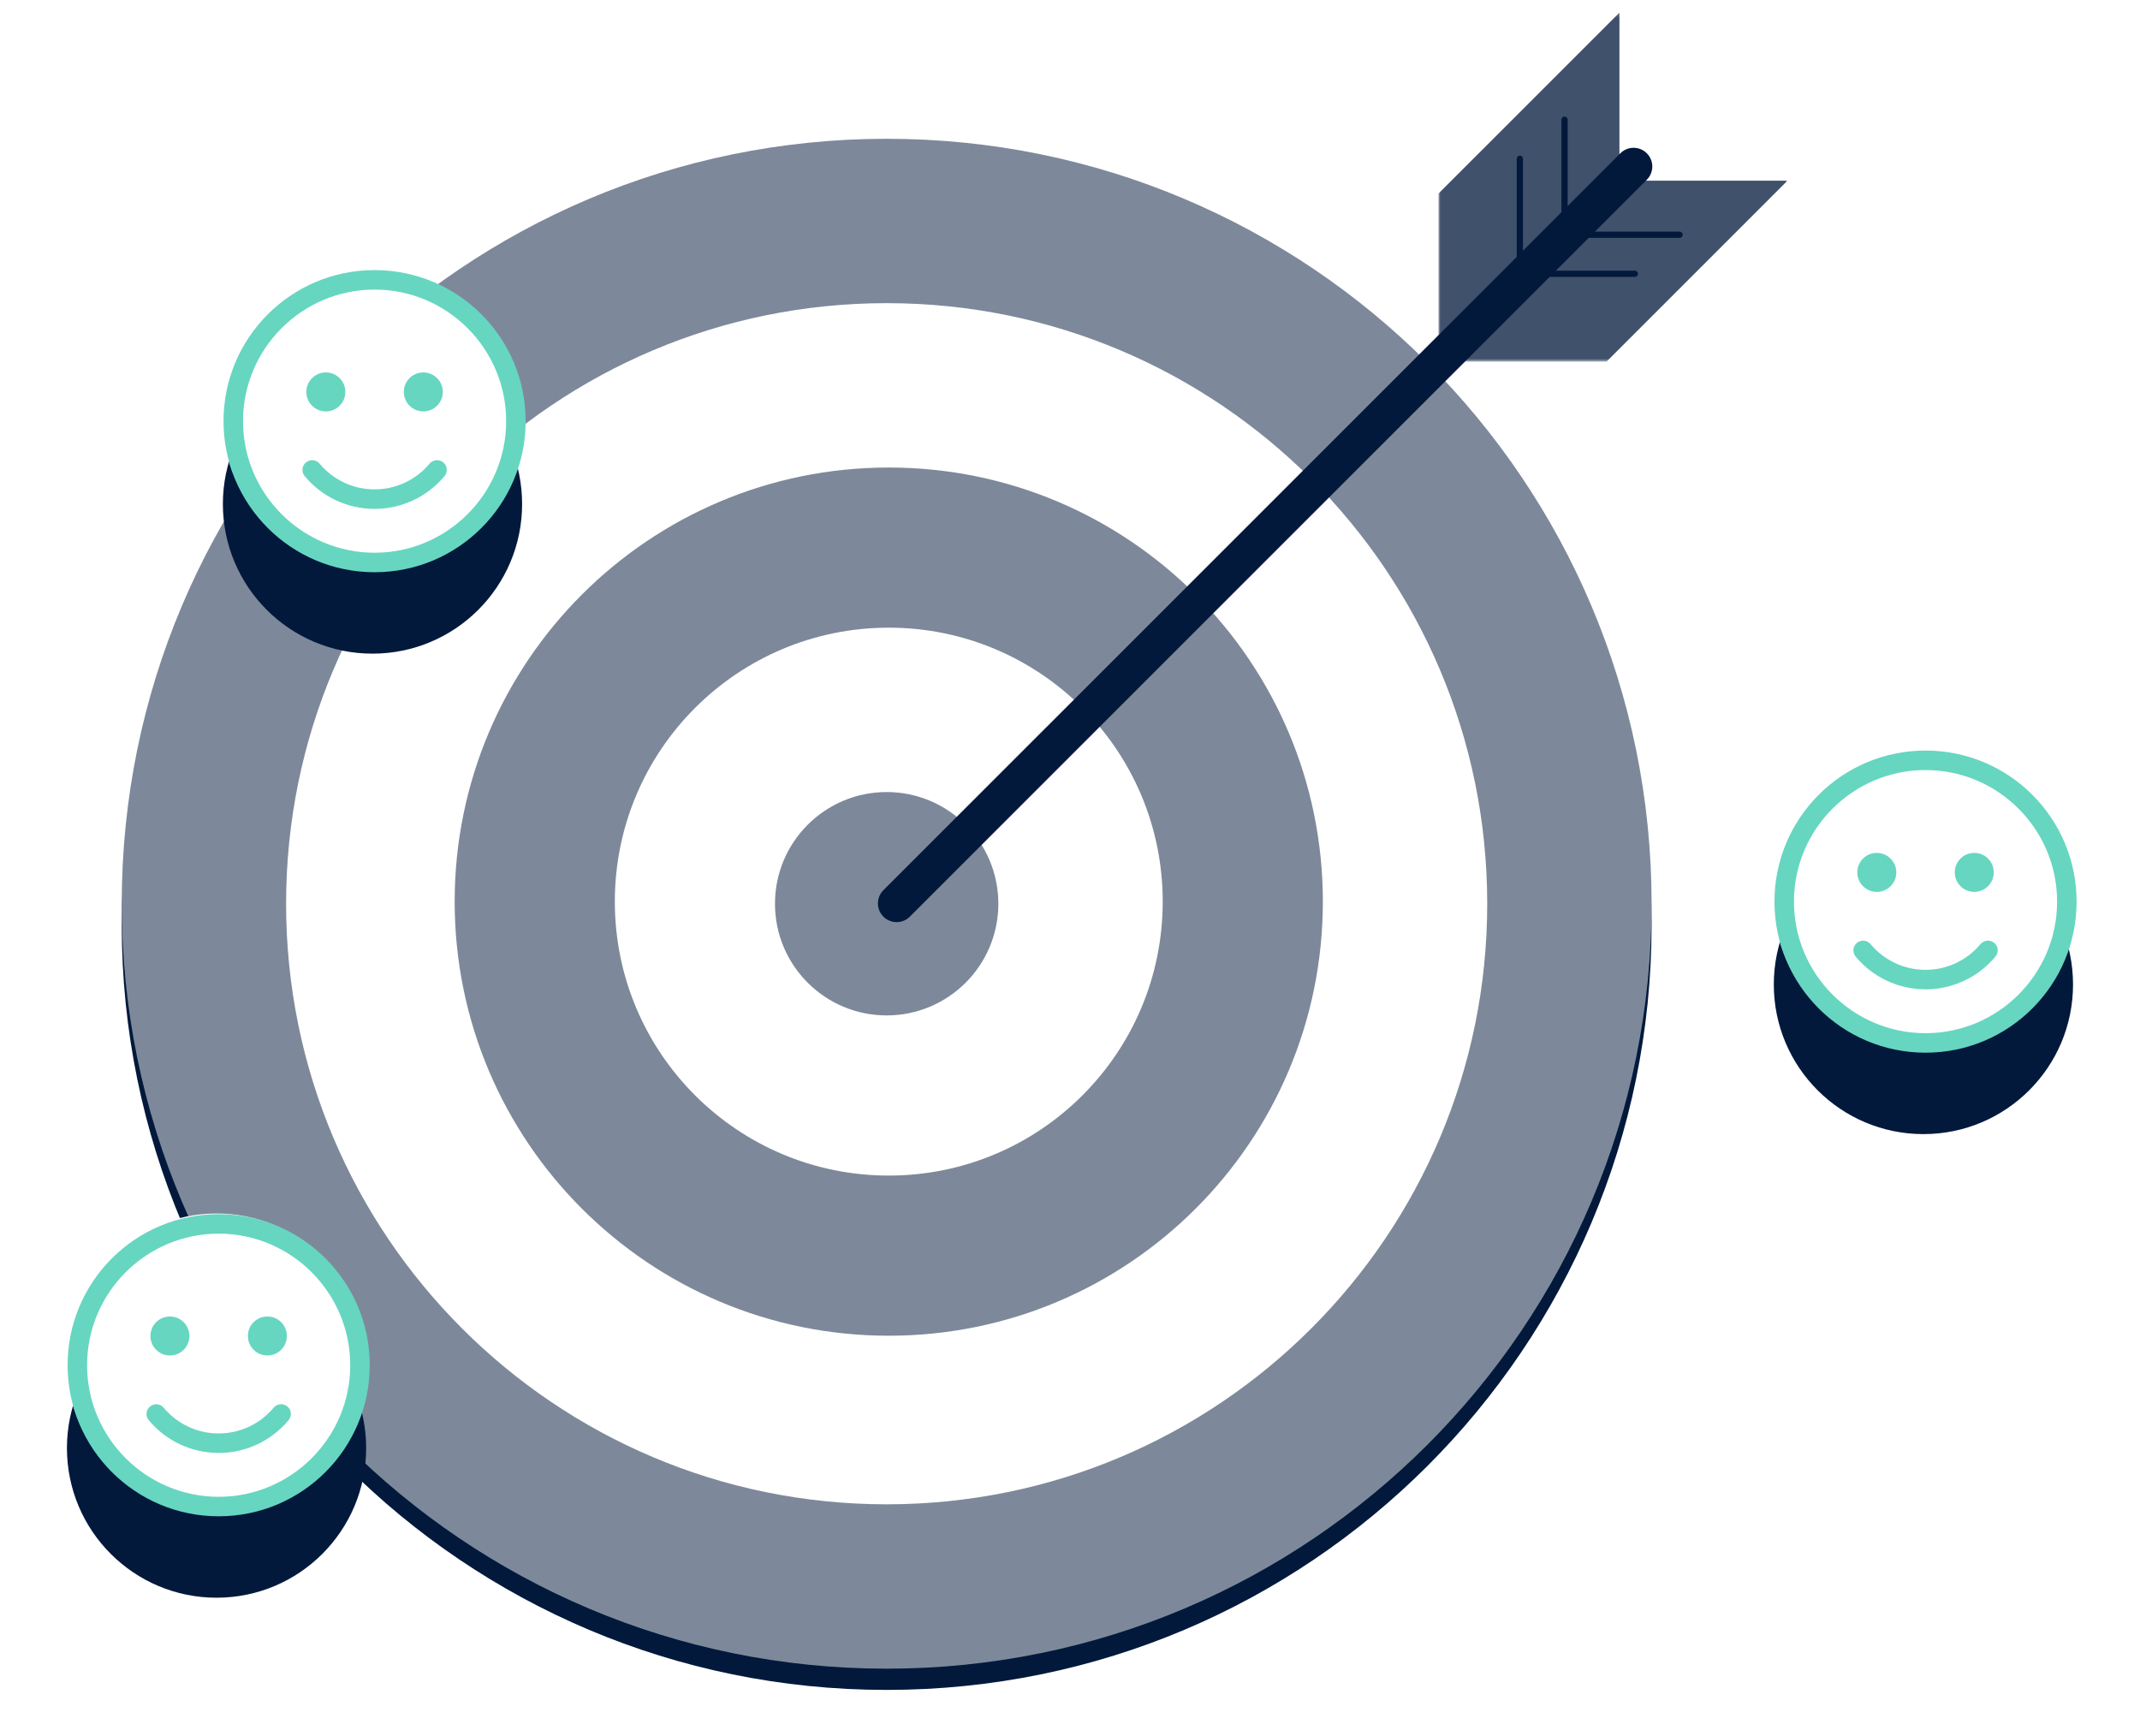 <?xml version="1.0" encoding="UTF-8"?>
<svg xmlns="http://www.w3.org/2000/svg" xmlns:xlink="http://www.w3.org/1999/xlink" fill="none" height="438" viewBox="0 0 540 438" width="540">
  <filter id="a" color-interpolation-filters="sRGB" height="407.482" width="407.482" x="19.995" y="29.66">
    <feFlood flood-opacity="0" result="BackgroundImageFix"></feFlood>
    <feColorMatrix in="SourceAlpha" result="hardAlpha" type="matrix" values="0 0 0 0 0 0 0 0 0 0 0 0 0 0 0 0 0 0 127 0"></feColorMatrix>
    <feOffset dy="5.36"></feOffset>
    <feGaussianBlur stdDeviation="5.36"></feGaussianBlur>
    <feColorMatrix type="matrix" values="0 0 0 0 0.055 0 0 0 0 0.067 0 0 0 0 0.086 0 0 0 0.1 0"></feColorMatrix>
    <feBlend in2="BackgroundImageFix" mode="normal" result="effect1_dropShadow_739_13843"></feBlend>
    <feBlend in="SourceGraphic" in2="effect1_dropShadow_739_13843" mode="normal" result="shape"></feBlend>
  </filter>
  <filter id="b" color-interpolation-filters="sRGB" height="161.274" width="161.273" x="-25.993" y="284.764">
    <feFlood flood-opacity="0" result="BackgroundImageFix"></feFlood>
    <feColorMatrix in="SourceAlpha" result="hardAlpha" type="matrix" values="0 0 0 0 0 0 0 0 0 0 0 0 0 0 0 0 0 0 127 0"></feColorMatrix>
    <feOffset dy="21.442"></feOffset>
    <feGaussianBlur stdDeviation="21.442"></feGaussianBlur>
    <feColorMatrix type="matrix" values="0 0 0 0 0.055 0 0 0 0 0.067 0 0 0 0 0.086 0 0 0 0.1 0"></feColorMatrix>
    <feBlend in2="BackgroundImageFix" mode="normal" result="effect1_dropShadow_739_13843"></feBlend>
    <feBlend in="SourceGraphic" in2="effect1_dropShadow_739_13843" mode="normal" result="shape"></feBlend>
  </filter>
  <filter id="c" color-interpolation-filters="sRGB" height="161.274" width="161.273" x="404.713" y="167.781">
    <feFlood flood-opacity="0" result="BackgroundImageFix"></feFlood>
    <feColorMatrix in="SourceAlpha" result="hardAlpha" type="matrix" values="0 0 0 0 0 0 0 0 0 0 0 0 0 0 0 0 0 0 127 0"></feColorMatrix>
    <feOffset dy="21.442"></feOffset>
    <feGaussianBlur stdDeviation="21.442"></feGaussianBlur>
    <feColorMatrix type="matrix" values="0 0 0 0 0.055 0 0 0 0 0.067 0 0 0 0 0.086 0 0 0 0.1 0"></feColorMatrix>
    <feBlend in2="BackgroundImageFix" mode="normal" result="effect1_dropShadow_739_13843"></feBlend>
    <feBlend in="SourceGraphic" in2="effect1_dropShadow_739_13843" mode="normal" result="shape"></feBlend>
  </filter>
  <filter id="d" color-interpolation-filters="sRGB" height="161.274" width="161.273" x="13.356" y="46.546">
    <feFlood flood-opacity="0" result="BackgroundImageFix"></feFlood>
    <feColorMatrix in="SourceAlpha" result="hardAlpha" type="matrix" values="0 0 0 0 0 0 0 0 0 0 0 0 0 0 0 0 0 0 127 0"></feColorMatrix>
    <feOffset dy="21.442"></feOffset>
    <feGaussianBlur stdDeviation="21.442"></feGaussianBlur>
    <feColorMatrix type="matrix" values="0 0 0 0 0.055 0 0 0 0 0.067 0 0 0 0 0.086 0 0 0 0.1 0"></feColorMatrix>
    <feBlend in2="BackgroundImageFix" mode="normal" result="effect1_dropShadow_739_13843"></feBlend>
    <feBlend in="SourceGraphic" in2="effect1_dropShadow_739_13843" mode="normal" result="shape"></feBlend>
  </filter>
  <clipPath id="e">
    <path d="m0 0h540v438h-540z"></path>
  </clipPath>
  <mask id="f" height="89" maskUnits="userSpaceOnUse" width="90" x="362" y="3">
    <path d="m362.974 3.189h88.07v88.063h-88.07z" fill="#fff"></path>
  </mask>
  <g clip-path="url(#e)">
    <path d="m0 0h540v438h-540z" fill="#fff"></path>
    <g filter="url(#a)">
      <path d="m223.737 421.06c106.602 0 193.02-86.418 193.02-193.02s-86.418-193.02-193.02-193.02c-106.603 0-193.021 86.418-193.021 193.02s86.418 193.02 193.021 193.02z" fill="#02193c"></path>
    </g>
    <path d="m223.737 421.06c106.602 0 193.02-86.418 193.02-193.02s-86.418-193.02-193.02-193.02c-106.603 0-193.021 86.418-193.021 193.02s86.418 193.02 193.021 193.02z" fill="#7d899a"></path>
    <path d="m223.737 379.585c83.696 0 151.544-67.849 151.544-151.545s-67.848-151.545-151.544-151.545-151.545 67.849-151.545 151.545 67.849 151.545 151.545 151.545z" fill="#fff"></path>
    <path d="m224.268 337.046c60.496 0 109.537-49.042 109.537-109.538s-49.041-109.538-109.537-109.538-109.538 49.042-109.538 109.538 49.042 109.538 109.538 109.538z" fill="#7d899a"></path>
    <g filter="url(#b)">
      <path d="m54.644 381.712c20.851 0 37.753-16.903 37.753-37.753 0-20.851-16.903-37.753-37.753-37.753-20.851 0-37.753 16.902-37.753 37.753 0 20.85 16.903 37.753 37.753 37.753z" fill="#02193c"></path>
    </g>
    <path d="m54.644 381.712c20.851 0 37.753-16.903 37.753-37.753 0-20.851-16.903-37.753-37.753-37.753-20.851 0-37.753 16.902-37.753 37.753 0 20.85 16.903 37.753 37.753 37.753z" fill="#fff"></path>
    <path clip-rule="evenodd" d="m55.176 306.372c21.058 0 38.119 17.061 38.119 38.118 0 21.058-17.061 38.119-38.119 38.119-21.058 0-38.119-17.061-38.119-38.119 0-21.057 17.061-38.118 38.119-38.118zm0 71.319c18.306 0 33.2-14.895 33.2-33.201s-14.894-33.2-33.2-33.2c-18.306 0-33.2 14.894-33.2 33.2s14.894 33.201 33.2 33.201zm13.864-22.472c.876-1.045 2.429-1.184 3.474-.323 1.045.861 1.184 2.413.307 3.459-4.38 5.256-10.821 8.269-17.645 8.269-6.825 0-13.265-3.013-17.63-8.254-.876-1.045-.738-2.582.307-3.459 1.03-.876 2.582-.737 3.458.308 3.443 4.119 8.5 6.486 13.864 6.486 5.364 0 10.421-2.367 13.864-6.486zm-26.161-13.188c-2.721 0-4.918-2.198-4.918-4.918 0-2.721 2.198-4.919 4.918-4.919s4.919 2.198 4.919 4.919c0 2.72-2.198 4.918-4.919 4.918zm24.593 0c-2.721 0-4.919-2.198-4.919-4.918 0-2.721 2.198-4.919 4.919-4.919 2.72 0 4.918 2.198 4.918 4.919 0 2.72-2.198 4.918-4.918 4.918z" fill="#66d6c0" fill-rule="evenodd"></path>
    <g filter="url(#c)">
      <path d="m485.349 264.729c20.851 0 37.754-16.902 37.754-37.753 0-20.85-16.903-37.753-37.754-37.753-20.85 0-37.753 16.903-37.753 37.753 0 20.851 16.903 37.753 37.753 37.753z" fill="#02193c"></path>
    </g>
    <path d="m485.349 264.729c20.851 0 37.754-16.902 37.754-37.753 0-20.85-16.903-37.753-37.754-37.753-20.85 0-37.753 16.903-37.753 37.753 0 20.851 16.903 37.753 37.753 37.753z" fill="#fff"></path>
    <path clip-rule="evenodd" d="m485.881 189.389c21.058 0 38.119 17.061 38.119 38.119 0 21.057-17.061 38.119-38.119 38.119-21.057 0-38.118-17.062-38.118-38.119 0-21.058 17.061-38.119 38.118-38.119zm0 71.319c18.307 0 33.201-14.894 33.201-33.2s-14.894-33.2-33.201-33.2c-18.306 0-33.2 14.894-33.2 33.2s14.894 33.2 33.2 33.2zm13.865-22.472c.876-1.045 2.428-1.183 3.473-.322 1.045.86 1.184 2.413.308 3.458-4.381 5.257-10.821 8.269-17.646 8.269-6.824 0-13.264-3.012-17.63-8.254-.876-1.045-.737-2.582.308-3.458 1.03-.876 2.582-.738 3.458.307 3.443 4.12 8.5 6.487 13.864 6.487 5.365 0 10.422-2.367 13.865-6.487zm-26.161-13.187c-2.721 0-4.918-2.198-4.918-4.919s2.197-4.918 4.918-4.918 4.919 2.197 4.919 4.918-2.198 4.919-4.919 4.919zm24.593 0c-2.721 0-4.919-2.198-4.919-4.919s2.198-4.918 4.919-4.918c2.72 0 4.918 2.197 4.918 4.918s-2.198 4.919-4.918 4.919z" fill="#66d6c0" fill-rule="evenodd"></path>
    <path d="m224.269 296.635c38.177 0 69.126-30.949 69.126-69.126s-30.949-69.126-69.126-69.126-69.125 30.949-69.125 69.126 30.948 69.126 69.125 69.126z" fill="#fff"></path>
    <path d="m223.738 256.222c15.564 0 28.182-12.618 28.182-28.182 0-15.565-12.618-28.182-28.182-28.182-15.565 0-28.182 12.617-28.182 28.182 0 15.564 12.617 28.182 28.182 28.182z" fill="#7d899a"></path>
    <g mask="url(#f)">
      <path clip-rule="evenodd" d="m451.044 45.588h-42.403v-42.4l-45.667 45.663v42.4h42.403z" fill="#40516c" fill-rule="evenodd"></path>
    </g>
    <g clip-rule="evenodd" fill-rule="evenodd">
      <path d="m222.913 231.297c-1.844-1.843-1.844-4.832 0-6.676l185.962-185.945c1.843-1.843 4.835-1.843 6.678 0 1.844 1.844 1.844 4.834 0 6.678l-185.962 185.944c-.921.923-2.13 1.384-3.339 1.384-1.208 0-2.417-.461-3.339-1.384z" fill="#02193c"></path>
      <path d="m382.723 69.875v-29.816c0-.435.352-.787.787-.787s.787.352.787.787v28.242h28.245c.435 0 .787.352.787.787s-.352.787-.787.787z" fill="#02193c"></path>
      <path d="m394.005 60.02v-29.816c0-.434.352-.787.787-.787s.787.352.787.787v28.242h28.245c.435 0 .787.352.787.787s-.352.787-.787.787z" fill="#02193c"></path>
    </g>
    <g filter="url(#d)">
      <path d="m93.993 143.494c20.851 0 37.753-16.902 37.753-37.753 0-20.851-16.902-37.753-37.753-37.753-20.851 0-37.753 16.903-37.753 37.753 0 20.851 16.903 37.753 37.753 37.753z" fill="#02193c"></path>
    </g>
    <path d="m93.993 143.494c20.851 0 37.753-16.902 37.753-37.753 0-20.851-16.902-37.753-37.753-37.753-20.851 0-37.753 16.903-37.753 37.753 0 20.851 16.903 37.753 37.753 37.753z" fill="#fff"></path>
    <path clip-rule="evenodd" d="m94.523 68.154c21.058 0 38.119 17.061 38.119 38.119 0 21.057-17.061 38.118-38.119 38.118-21.058 0-38.119-17.061-38.119-38.118 0-21.058 17.061-38.119 38.119-38.119zm0 71.319c18.306 0 33.2-14.894 33.2-33.2 0-18.307-14.894-33.201-33.2-33.201-18.306 0-33.2 14.894-33.2 33.201 0 18.306 14.894 33.2 33.2 33.2zm13.864-22.472c.876-1.045 2.429-1.183 3.474-.323 1.045.861 1.183 2.414.307 3.459-4.38 5.256-10.82 8.269-17.645 8.269-6.824 0-13.265-3.013-17.63-8.254-.876-1.045-.738-2.582.307-3.458 1.03-.876 2.582-.738 3.458.307 3.443 4.119 8.5 6.486 13.864 6.486 5.364 0 10.421-2.367 13.864-6.486zm-26.16-13.188c-2.721 0-4.919-2.198-4.919-4.918 0-2.721 2.198-4.918 4.919-4.918s4.918 2.198 4.918 4.918c0 2.72-2.198 4.918-4.918 4.918zm24.592 0c-2.72 0-4.918-2.198-4.918-4.918 0-2.721 2.198-4.918 4.918-4.918 2.721 0 4.919 2.198 4.919 4.918 0 2.72-2.198 4.918-4.919 4.918z" fill="#66d6c0" fill-rule="evenodd"></path>
  </g>
</svg>
